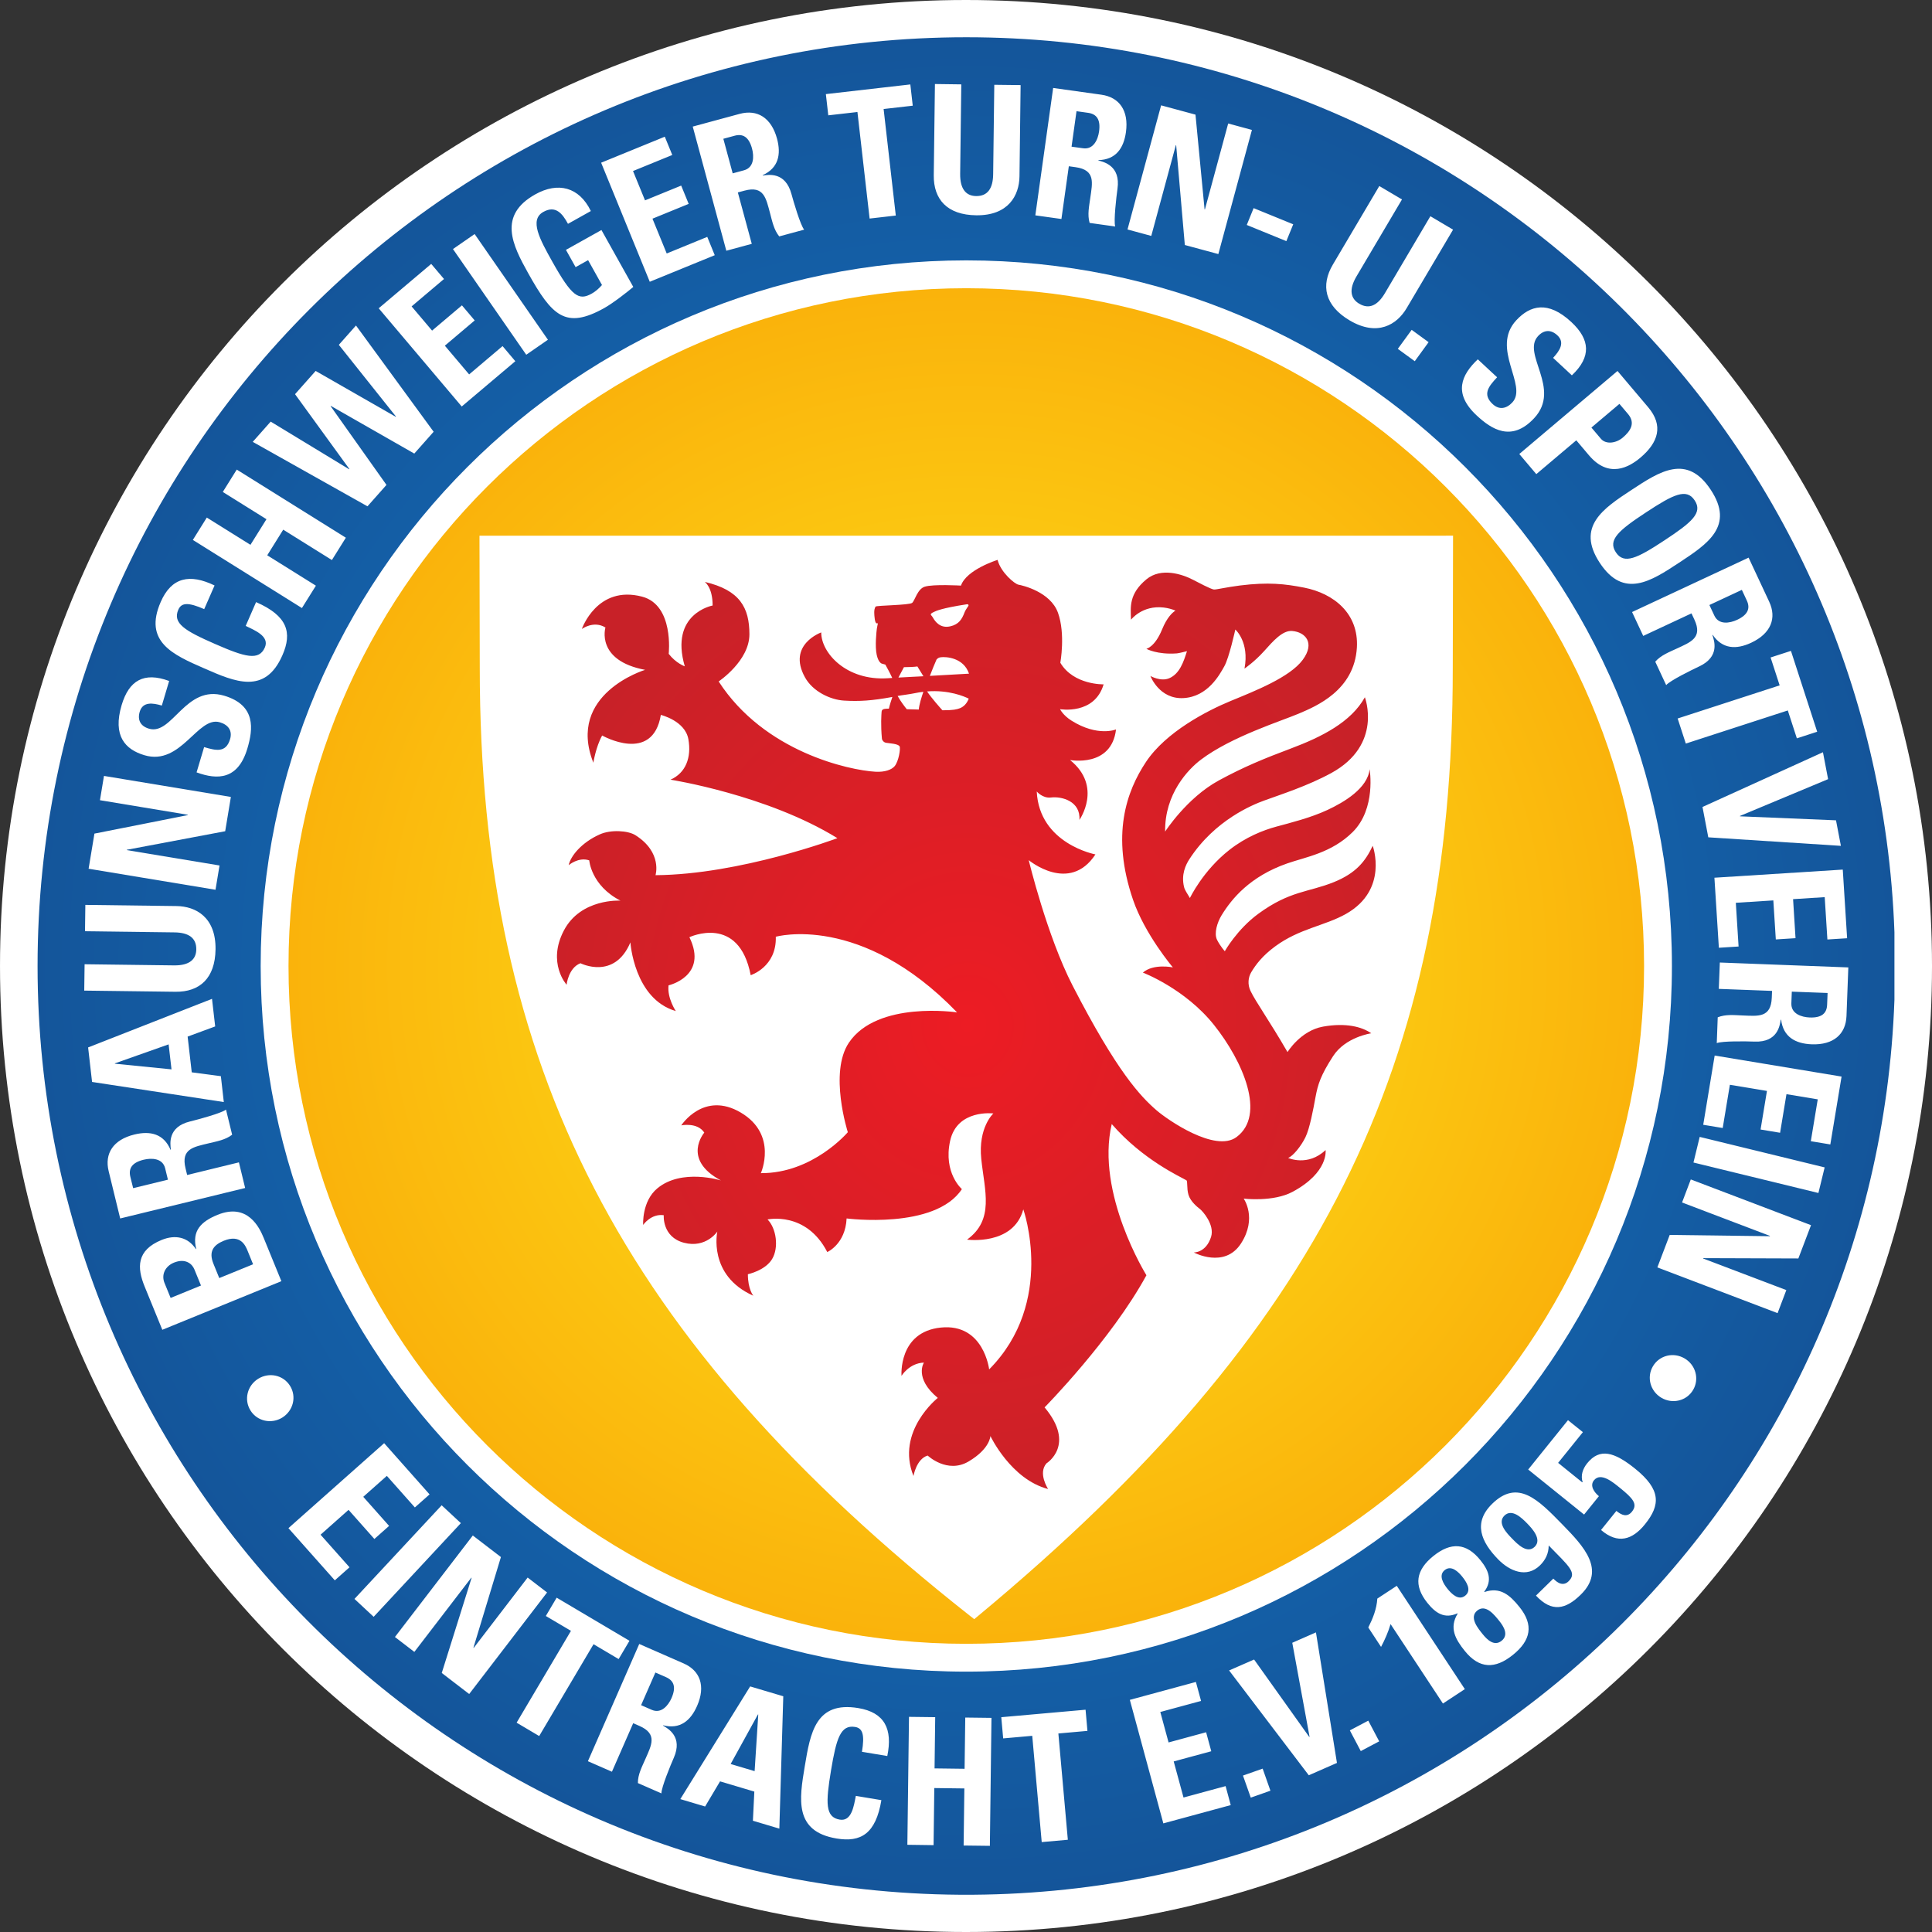 <?xml version="1.0" encoding="utf-8"?>
<!-- Generator: Adobe Illustrator 16.0.3, SVG Export Plug-In . SVG Version: 6.00 Build 0)  -->
<!DOCTYPE svg PUBLIC "-//W3C//DTD SVG 1.1//EN" "http://www.w3.org/Graphics/SVG/1.1/DTD/svg11.dtd">
<svg version="1.1"
	 id="svg3824" xmlns:dc="http://purl.org/dc/elements/1.1/" xmlns:cc="http://creativecommons.org/ns#" xmlns:rdf="http://www.w3.org/1999/02/22-rdf-syntax-ns#" xmlns:svg="http://www.w3.org/2000/svg"
	 xmlns="http://www.w3.org/2000/svg" xmlns:xlink="http://www.w3.org/1999/xlink" x="0px" y="0px" width="400px" height="400px"
	 viewBox="0 -6.204 400 400" enable-background="new 0 -6.204 400 400" xml:space="preserve">
<rect x="0" y="-6.204" width="400" height="400" fill="#333333" stroke="none"/>
<g id="layer1" transform="translate(-156.146,-338.564)">
	<path id="path222-4" fill="#FFFFFF" d="M156.147,532.364c0,110.454,89.542,199.996,199.996,199.996
		c110.461,0,200.004-89.542,200.004-199.996c0-110.461-89.543-200.004-200.004-200.004
		C245.689,332.36,156.147,421.903,156.147,532.364"/>
	
		<radialGradient id="path210_1_" cx="151.031" cy="731.644" r="1.032" gradientTransform="matrix(186.324 0 0 -186.326 -27784.461 136856.578)" gradientUnits="userSpaceOnUse">
		<stop  offset="0" style="stop-color:#127BCA"/>
		<stop  offset="1" style="stop-color:#14559A"/>
	</radialGradient>
	<path id="path210" fill="url(#path210_1_)" d="M163.924,532.36c0,105.719,85.308,191.508,190.839,192.286l0,0h2.876
		c103.205-0.76,187.07-82.811,190.73-185.303l0,0v-13.972c-3.679-102.958-88.304-185.298-192.165-185.298l0,0
		C250.009,340.074,163.924,426.159,163.924,532.36 M214.281,532.607c0-78.783,63.87-142.647,142.647-142.647l0,0
		c78.789,0,142.652,63.864,142.652,142.647l0,0c0,78.782-63.863,142.652-142.652,142.652l0,0
		C278.151,675.26,214.281,611.39,214.281,532.607"/>
	<path id="path222" fill="#FFFFFF" d="M210.114,532.365c0,80.682,65.408,146.09,146.089,146.09
		c80.688,0,146.097-65.408,146.097-146.09c0-80.688-65.408-146.096-146.097-146.096
		C275.522,386.269,210.114,451.677,210.114,532.365"/>
	<path id="path226" fill="#FFFFFF" d="M478.74,635.228l5.126-6.355l-3.087-2.484l-8.237,10.221l11.571,9.323l3.069-3.806
		c-0.911-0.736-1.96-2.135-1.03-3.281c1.44-1.79,4.069,0.508,5.354,1.538c2.713,2.189,3.78,3.378,2.521,4.944
		c-0.495,0.616-1.02,0.797-1.574,0.724c-0.549-0.078-1.11-0.433-1.652-0.873l-3.178,3.949c3.479,2.99,6.501,2.05,9.111-1.2
		c3.226-4.004,3.292-7.182-2.05-11.487c-4.312-3.479-7.34-4.348-9.932-1.122c-0.923,1.146-1.388,2.533-0.936,3.908l-0.108,0.015
		l-4.969-4.01V635.228z M474.151,662.713c3.299,3.533,6.157,2.852,9.263-0.188c5.252-5.125,0.64-10.004-3.769-14.514
		c-5.029-5.15-9.232-9.504-14.558-4.306c-4.039,3.943-2.272,7.911,1.237,11.505c2.388,2.448,5.896,3.932,8.653,1.248
		c1.157-1.134,1.803-2.479,1.809-4.124c4.257,4.359,5.921,5.656,4.118,7.41c-0.536,0.537-1.104,0.621-1.64,0.483
		c-0.543-0.14-1.056-0.562-1.52-1.031L474.151,662.713L474.151,662.713z M469.237,650.937c-1.109-1.128-3.184-3.257-1.616-4.789
		c1.55-1.507,3.576,0.465,4.703,1.617c1.104,1.133,3.105,3.334,1.563,4.842C472.336,654.113,470.334,652.07,469.237,650.937
		 M469.387,674.978c3.703-2.979,4.348-6.187,1.332-9.926c-1.977-2.46-3.979-4.196-7.235-3.081l-0.048-0.055
		c1.755-2.357,0.922-4.42-0.784-6.53c-2.919-3.63-6.133-3.78-9.744-0.868c-3.612,2.912-4.154,6.078-1.229,9.715
		c1.7,2.11,3.539,3.358,6.21,2.152l0.048,0.054c-1.784,2.942-0.506,5.271,1.472,7.725
		C462.423,677.907,465.697,677.956,469.387,674.978 M455.253,657.436c1.375-1.109,2.853,0.386,3.636,1.357
		c0.826,1.031,2.026,2.798,0.621,3.926c-1.393,1.128-2.87-0.416-3.702-1.441C455.03,660.3,453.884,658.539,455.253,657.436
		 M462,665.806c1.761-1.423,3.595,0.964,4.564,2.165c0.917,1.146,1.99,2.876,0.477,4.095c-1.514,1.217-2.973-0.199-3.896-1.34
		C462.181,669.526,460.233,667.229,462,665.806 M442.077,673.331c0.79-1.483,1.495-3.093,1.972-4.722l10.842,16.451l4.535-2.985
		l-14.093-21.39l-4.028,2.647c-0.132,2.159-0.935,4.137-1.869,5.981L442.077,673.331L442.077,673.331z M435.618,690.619l2.262,4.287
		l3.816-2.02l-2.261-4.281L435.618,690.619L435.618,690.619z M427.116,699.911l5.831-2.557l-4.348-27.025l-4.902,2.152l3.581,19.464
		l-0.066,0.029l-11.42-16.027l-5.175,2.261L427.116,699.911L427.116,699.911z M413.489,699.972l1.616,4.57l4.07-1.435l-1.61-4.57
		L413.489,699.972z M410.956,706.086l-1.062-3.932l-8.713,2.364l-2.033-7.472l7.779-2.11l-1.067-3.932l-7.773,2.11l-1.712-6.307
		l8.437-2.286l-1.067-3.931l-13.677,3.708l6.935,25.574L410.956,706.086L410.956,706.086z M363.451,687.888l0.392,4.39l6.019-0.536
		l1.96,22.004l5.409-0.483l-1.961-22.004l6.019-0.536l-0.387-4.384L363.451,687.888L363.451,687.888z M349.636,698.488l0.133-10.606
		l-5.427-0.066l-0.337,26.489l5.427,0.073l0.15-11.819l6.223,0.079l-0.151,11.818l5.434,0.066l0.332-26.495l-5.427-0.066
		l-0.139,10.607L349.636,698.488L349.636,698.488z M329.358,713.003c4.999,0.831,8.104-0.953,9.268-7.941l-5.288-0.881
		c-0.41,2.051-0.845,5.325-3.329,4.915c-3.015-0.501-2.924-3.462-1.815-10.161c1.116-6.692,1.983-9.527,4.999-9.027
		c1.597,0.266,1.983,1.671,1.411,5.145l5.246,0.874c1.146-5.578-0.542-9.021-6.006-9.926c-8.833-1.471-9.925,5.12-11.077,12.036
		C321.627,704.874,320.523,711.538,329.358,713.003 M312.383,699.056l-4.963-1.478l5.65-10.264l0.067,0.02L312.383,699.056
		L312.383,699.056z M302.131,706.376l3.094-5.204l7.097,2.117l-0.295,6.035l5.475,1.634l0.814-27.405l-6.856-2.039l-14.46,23.331
		L302.131,706.376L302.131,706.376z M287.244,689.13l1.284,0.562c3.824,1.67,2.484,4.01,1.219,6.897
		c-0.693,1.586-1.55,3.172-1.532,4.939l4.872,2.134c-0.024-1.206,1.881-5.825,2.563-7.369c1.912-4.372-1.193-6.048-2.226-6.662
		l0.029-0.066c3.462,0.881,5.663-0.923,7.02-4.017c1.815-4.136,0.609-7.302-2.781-8.791l-9.195-4.028L277.866,697l4.975,2.177
		l4.402-10.047H287.244z M291.838,678.637l2.208,0.966c1.579,0.699,2.152,1.989,1.14,4.312c-0.676,1.543-2.123,3.315-4.101,2.448
		l-2.208-0.965L291.838,678.637L291.838,678.637z M271.397,663.141l-2.244,3.793l5.205,3.074l-11.252,19.014l4.673,2.768
		l11.252-19.013l5.197,3.075l2.244-3.786L271.397,663.141z M241.934,674.368l11.794-15.37l0.055,0.043l-6.175,19.688l5.68,4.36
		l16.125-21.026l-4.022-3.088l-11.167,14.563l-0.055-0.048l5.687-18.76l-5.819-4.462l-16.124,21.015l4.022,3.088V674.368z
		 M233.51,667.102l18.054-19.393l-3.974-3.695l-18.054,19.386L233.51,667.102L233.51,667.102z M225.466,659.552l3.044-2.701
		l-5.994-6.747l5.795-5.144l5.348,6.029l3.045-2.707l-5.349-6.023l4.885-4.336l5.8,6.536l3.045-2.701l-9.407-10.602l-19.815,17.591
		L225.466,659.552L225.466,659.552z"/>
	<path id="path230" fill="#FFFFFF" d="M500.115,621.754c2.285,1.35,5.216,0.669,6.566-1.616c1.345-2.285,0.531-5.18-1.749-6.524
		c-2.284-1.357-5.209-0.675-6.561,1.609C497.016,617.509,497.83,620.403,500.115,621.754 M504.397,581.321l18.198,6.917
		l-0.024,0.066l-20.73-0.265l-2.557,6.723l24.892,9.468l1.81-4.771l-17.24-6.549l0.028-0.066l19.701,0.066l2.622-6.893
		l-24.891-9.467L504.397,581.321L504.397,581.321z M506.76,573.048l25.869,6.309l1.291-5.301l-25.869-6.313L506.76,573.048
		L506.76,573.048z M508.781,565.233l4.034,0.669l1.483-8.948l7.676,1.273l-1.32,7.988l4.04,0.671l1.321-7.99l6.477,1.073
		l-1.436,8.665l4.039,0.67l2.328-14.051l-26.272-4.354L508.781,565.233L508.781,565.233z M523.03,537.514l-0.055,1.41
		c-0.163,4.192-2.84,3.8-6.013,3.679c-1.73-0.065-3.527-0.283-5.179,0.38l-0.199,5.343c1.122-0.457,6.139-0.379,7.833-0.313
		c4.788,0.182,5.222-3.346,5.409-4.534l0.079,0.005c0.451,3.558,2.948,4.957,6.337,5.09c4.535,0.168,7.056-2.122,7.2-5.844
		l0.38-10.076l-26.604-1.013l-0.211,5.457L523.03,537.514L523.03,537.514z M534.529,537.947l-0.097,2.424
		c-0.061,1.731-1.062,2.745-3.605,2.648c-1.694-0.067-3.884-0.761-3.799-2.932l0.091-2.417L534.529,537.947L534.529,537.947z
		 M512.018,528.583l4.083-0.259l-0.572-9.051l7.766-0.494l0.514,8.08l4.081-0.259l-0.506-8.081l6.549-0.417l0.555,8.769l4.083-0.259
		l-0.899-14.213l-26.574,1.683L512.018,528.583L512.018,528.583z M508.63,499.434l1.2,6.284l27.454,1.767l-1.013-5.288
		l-19.876-0.827l-0.019-0.072l18.259-7.623l-1.067-5.571L508.63,499.434L508.63,499.434z M526.943,467.119l-4.215,1.363l1.876,5.777
		l-21.118,6.856l1.689,5.192l21.117-6.856l1.875,5.777l4.209-1.369L526.943,467.119L526.943,467.119z M506.35,459.353l0.598,1.278
		c1.772,3.799-0.79,4.673-3.666,6.018c-1.568,0.73-3.269,1.37-4.433,2.708l2.262,4.848c0.79-0.928,5.288-3.147,6.826-3.865
		c4.348-2.026,3.11-5.361,2.743-6.507l0.066-0.028c2.032,2.96,4.891,3.063,7.966,1.627c4.113-1.924,5.306-5.114,3.732-8.484
		l-4.269-9.136l-24.127,11.264l2.31,4.944L506.35,459.353L506.35,459.353z M516.776,454.486l1.025,2.195
		c0.735,1.568,0.309,2.925-1.995,4.004c-1.538,0.718-3.805,1.098-4.722-0.868l-1.025-2.195L516.776,454.486z M487.362,448.896
		c4.95,7.519,10.619,3.786,16.438-0.049c5.886-3.871,11.493-7.562,6.543-15.075c-4.944-7.52-10.552-3.829-16.438,0.043
		C488.079,437.651,482.417,441.378,487.362,448.896 M490.691,446.708c-1.694-2.563,0.554-4.522,6.259-8.273
		c5.699-3.75,8.382-5.041,10.063-2.472c1.695,2.563-0.554,4.517-6.252,8.267C495.063,447.987,492.378,449.271,490.691,446.708
		 M470.7,426.357l3.522,4.166l8.279-7l2.616,3.093c4.131,4.885,8.352,2.448,10.661,0.495c3.714-3.143,4.817-6.634,1.604-10.438
		l-6.349-7.507L470.7,426.357z M491.432,415.979l1.773,2.092c1.585,1.875,0.554,3.509-1.11,4.914
		c-1.356,1.14-3.454,1.454-4.505,0.211l-1.959-2.315L491.432,415.979L491.432,415.979z M473.782,418.935
		c5.704-6.133-2.642-13.291,0.802-16.993c1.254-1.35,2.701-1.362,3.998-0.157c1.615,1.502,0.47,3.208-0.887,4.667l3.89,3.618
		c4.058-3.829,3.787-7.405-0.104-11.029c-4.865-4.529-8.557-3.432-11.396-0.38c-5.402,5.807,2.442,13.507-0.826,17.016
		c-1.235,1.321-2.726,1.599-4.07,0.344c-2.194-2.044-0.819-3.685,0.917-5.547l-3.998-3.721c-3.353,3.178-5.191,7.006-0.241,11.614
		C464.906,421.201,469.084,423.981,473.782,418.935 M448.419,400.65l-2.87,3.938l3.51,2.557l2.864-3.938L448.419,400.65
		L448.419,400.65z M452.291,377.127l-9.419,15.944c-1.508,2.539-3.263,3.383-5.318,2.171c-1.714-1.019-2.237-2.822-0.567-5.65
		l9.425-15.938l-4.697-2.779l-9.611,16.256c-2.551,4.317-1.678,8.521,3.484,11.572c5.729,3.383,9.764,0.887,11.789-2.539
		l9.612-16.256L452.291,377.127L452.291,377.127z M415.695,375.451l-1.418,3.485l8.196,3.347l1.423-3.485L415.695,375.451z
		 M394.504,381.204l5.09-18.796l0.066,0.019l1.791,20.66l6.94,1.875l6.952-25.701l-4.914-1.333l-4.818,17.794l-0.072-0.019
		l-1.881-19.609l-7.116-1.924l-6.958,25.7L394.504,381.204L394.504,381.204z M377.434,366.78l1.393,0.193
		c4.154,0.584,3.498,3.208,3.051,6.349c-0.234,1.718-0.633,3.491-0.138,5.191l5.294,0.742c-0.344-1.163,0.241-6.145,0.477-7.827
		c0.663-4.746-2.804-5.529-3.962-5.843l0.006-0.072c3.594-0.091,5.233-2.431,5.704-5.789c0.627-4.499-1.399-7.236-5.084-7.755
		l-9.985-1.399l-3.69,26.376l5.402,0.753L377.434,366.78L377.434,366.78z M379.026,355.383l2.4,0.337
		c1.719,0.241,2.622,1.333,2.272,3.853c-0.234,1.682-1.157,3.787-3.304,3.485L378,362.728L379.026,355.383L379.026,355.383z
		 M362.003,349.914l-0.234,18.512c-0.035,2.949-1.146,4.56-3.529,4.529c-1.989-0.024-3.346-1.333-3.303-4.619l0.234-18.507
		l-5.458-0.073l-0.241,18.881c-0.061,5.017,2.792,8.225,8.786,8.297c6.65,0.084,8.912-4.089,8.961-8.075l0.234-18.88
		L362.003,349.914L362.003,349.914z M327.132,351.844l0.5,4.395l6.037-0.688l2.521,22.059l5.42-0.621l-2.521-22.058l6.031-0.688
		l-0.5-4.402L327.132,351.844L327.132,351.844z M308.908,372.201l1.364-0.368c4.045-1.092,4.467,1.579,5.3,4.643
		c0.452,1.67,0.784,3.449,1.906,4.829l5.161-1.398c-0.778-0.935-2.189-5.747-2.634-7.387c-1.255-4.625-4.746-3.986-5.934-3.817
		l-0.024-0.072c3.269-1.496,3.853-4.287,2.973-7.562c-1.188-4.378-4.125-6.108-7.719-5.138l-9.732,2.636l6.953,25.706l5.27-1.429
		L308.908,372.201L308.908,372.201z M305.906,361.093l2.339-0.633c1.671-0.453,2.931,0.199,3.6,2.653
		c0.44,1.641,0.429,3.938-1.67,4.505l-2.334,0.633L305.906,361.093z M304.127,385.196l-1.55-3.793l-8.395,3.438l-2.948-7.206
		l7.495-3.063l-1.55-3.787l-7.489,3.057l-2.484-6.072l8.128-3.322l-1.55-3.787l-13.181,5.385l10.07,24.651L304.127,385.196
		L304.127,385.196z M278.474,376.054c-2.43-5.017-6.826-6.066-11.499-3.455c-7.791,4.354-4.746,10.468-1.472,16.329
		c4.933,8.822,7.737,11.687,15.75,7.212c1.894-1.062,4.854-3.395,6.007-4.371l-6.591-11.783l-7.351,4.107l2.002,3.576l2.587-1.447
		l2.876,5.15c-0.58,0.663-1.327,1.333-2.117,1.773c-2.707,1.52-4.124,0.615-8.195-6.658c-2.515-4.504-4.799-8.599-1.833-10.251
		c2.521-1.411,3.931,0.295,5.102,2.466L278.474,376.054L278.474,376.054z M269.587,402.701l-15.172-21.883l-4.487,3.105
		l15.172,21.884L269.587,402.701z M262.839,407.145l-2.642-3.129l-6.922,5.861l-5.029-5.945l6.181-5.229l-2.642-3.124l-6.181,5.228
		l-4.239-5.011l6.706-5.674l-2.647-3.124l-10.873,9.189l17.191,20.334L262.839,407.145L262.839,407.145z M232.231,437.187
		l3.931-4.432l-11.565-16.306l0.043-0.054l17.282,9.872l4.004-4.517l-16.076-21.997l-3.552,4.003l11.826,14.84l-0.048,0.054
		l-16.577-9.491l-4.269,4.812l11.251,15.497l-0.048,0.048l-16.244-9.865l-3.715,4.191L232.231,437.187L232.231,437.187z
		 M208.001,445.158l-9.039-5.644l-2.888,4.631l22.582,14.104l2.895-4.631l-10.076-6.29l3.311-5.306l10.076,6.289l2.889-4.625
		l-22.588-14.105l-2.889,4.632l9.04,5.644L208.001,445.158L208.001,445.158z M214.623,468.007c2.05-4.667,1.067-8.135-5.458-10.987
		l-2.152,4.932c1.894,0.911,4.98,2.141,3.968,4.462c-1.231,2.81-4.095,1.996-10.348-0.742c-6.253-2.731-8.798-4.281-7.562-7.097
		c0.651-1.489,2.11-1.52,5.354-0.103l2.146-4.897c-5.15-2.49-8.924-1.694-11.149,3.407c-3.606,8.243,2.539,10.933,8.997,13.755
		C204.8,473.536,211.023,476.255,214.623,468.007 M202.568,476.4c-8.02-2.388-10.733,8.273-15.575,6.826
		c-1.768-0.519-2.425-1.809-1.918-3.509c0.627-2.111,2.665-1.846,4.577-1.279l1.514-5.089c-5.235-1.935-8.322-0.103-9.835,4.994
		c-1.893,6.374,0.729,9.189,4.722,10.378c7.604,2.26,11.022-8.19,15.612-6.82c1.73,0.512,2.64,1.73,2.116,3.497
		c-0.851,2.876-2.937,2.364-5.373,1.64l-1.562,5.234c4.341,1.591,8.586,1.532,10.517-4.944
		C208.551,483.341,209.183,478.365,202.568,476.4 M201.597,511.549l-19.212-3.184l0.01-0.067l20.375-3.841l1.176-7.098
		l-26.273-4.353l-0.833,5.029l18.192,3.015l-0.009,0.072l-19.326,3.829l-1.207,7.272l26.273,4.354L201.597,511.549L201.597,511.549z
		 M173.744,525.165l18.513,0.236c2.955,0.033,4.559,1.146,4.528,3.527c-0.024,1.989-1.333,3.347-4.613,3.305l-18.512-0.236
		l-0.073,5.458l18.886,0.24c5.011,0.061,8.219-2.791,8.297-8.791c0.084-6.646-4.088-8.9-8.074-8.954l-18.88-0.242L173.744,525.165
		L173.744,525.165z M191.057,548.585l0.598,5.175l-11.717-1.17l-0.005-0.073L191.057,548.585L191.057,548.585z M201.875,555.171
		l-6.03-0.797l-0.851-7.398l5.704-2.105l-0.657-5.71l-25.651,10.058l0.819,7.146l27.274,4.162L201.875,555.171L201.875,555.171z
		 M194.893,575.63l-0.332-1.368c-0.996-4.076,1.688-4.433,4.769-5.187c1.683-0.41,3.474-0.699,4.879-1.784l-1.272-5.198
		c-0.953,0.753-5.8,2.051-7.447,2.454c-4.661,1.134-4.105,4.649-3.968,5.838l-0.072,0.019c-1.411-3.298-4.19-3.961-7.483-3.154
		c-4.408,1.073-6.211,3.968-5.324,7.586l2.388,9.793l25.869-6.307l-1.29-5.308L194.893,575.63L194.893,575.63z M183.713,578.355
		l-0.58-2.352c-0.404-1.682,0.277-2.931,2.75-3.533c1.646-0.404,3.944-0.331,4.456,1.779l0.574,2.351L183.713,578.355z
		 M210.751,588.68c-0.874-2.141-3.322-7.352-9.569-4.801c-3.383,1.388-5.354,3.281-4.408,7.073l-0.065,0.024
		c-1.665-2.515-4.275-3.051-7.109-1.893c-5.259,2.146-5.083,5.788-3.51,9.636l3.661,8.961l24.651-10.064L210.751,588.68
		L210.751,588.68z M191.473,601.083l-1.272-3.111c-0.694-1.706,0.145-3.456,1.954-4.197c2.387-0.971,3.769,0.26,4.221,1.363
		l1.381,3.376L191.473,601.083z M201.543,596.971l-1.2-2.948c-1.037-2.539-0.033-3.89,2.146-4.782
		c3.45-1.405,4.469,0.988,4.909,2.056l1.146,2.817L201.543,596.971L201.543,596.971z M209.594,617.823
		c-2.249,1.404-2.991,4.312-1.586,6.565c1.399,2.25,4.348,2.858,6.597,1.46c2.249-1.411,2.996-4.317,1.585-6.572
		C214.785,617.026,211.848,616.418,209.594,617.823"/>
	
		<radialGradient id="path250_1_" cx="151.236" cy="731.222" r="1.032" gradientTransform="matrix(138.224 0 0 -138.224 -20548.082 101604.586)" gradientUnits="userSpaceOnUse">
		<stop  offset="0" style="stop-color:#FEE81B"/>
		<stop  offset="1" style="stop-color:#FAB20B"/>
	</radialGradient>
	<path id="path250" fill="url(#path250_1_)" d="M215.879,532.366c0,77.504,62.828,140.326,140.332,140.326l0,0
		c77.498,0,140.324-62.822,140.324-140.326l0,0c0-77.503-62.826-140.332-140.324-140.332l0,0
		C278.706,392.035,215.879,454.863,215.879,532.366"/>
	<path id="path262" fill="#FFFFFF" d="M455.498,443.267H256.916h-1.496v1.489l0.01,3.744c0.019,5.247,0.047,14.834,0.047,22.173
		c0,82.527,29.385,139.36,101.425,196.175l0.947,0.742l0.929-0.772c70.63-58.666,98.15-113.66,98.15-196.145
		c0-1.465,0.044-22.45,0.055-25.911l0.005-1.496h-1.495H455.498z"/>
	
		<radialGradient id="path282_1_" cx="151.617" cy="730.653" r="1.032" gradientTransform="matrix(93.199 0 0 -102.848 -13774.158 75690.82)" gradientUnits="userSpaceOnUse">
		<stop  offset="0" style="stop-color:#ED1C24"/>
		<stop  offset="1" style="stop-color:#C82128"/>
	</radialGradient>
	<path id="path282" fill="url(#path282_1_)" d="M355.095,453.602c0,0-5.723-0.332-7.483,0.223l0,0
		c-1.514,0.464-2.038,2.846-2.605,3.347l0,0c-0.566,0.501-7.417,0.519-7.58,0.778l0,0c-0.211,0.307-0.29,0.82-0.277,1.26l0,0
		c0.009,0.646,0.121,2.213,0.501,2.201l0,0l0.259,0.009c0,0-0.15,0.604-0.223,1.116l0,0c-0.072,0.519-0.422,3.63-0.024,5.415l0,0
		c0.398,1.779,1.146,1.827,1.146,1.827l0,0c0,0,0.235,0.079,0.639,0.182l0,0c0.295,0.53,0.892,1.609,1.429,2.761l0,0
		c-0.308,0.024-0.621,0.043-0.928,0.061l0,0c-8.527,0.566-13.779-5.192-13.779-9.486l0,0c0,0-7.079,2.521-3.383,9.262l0,0
		c1.628,2.991,5.312,4.691,8.129,4.854l0,0c3.087,0.181,5.674,0.043,9.985-0.754l0,0c-0.284,0.838-0.597,1.821-0.717,2.418l0,0
		h-0.009c-0.893,0.019-1.453,0.048-1.501,0.628l0,0c-0.043,0.584-0.211,2.677,0.072,5.668l0,0c0,0,0.187,0.657,0.844,0.772l0,0
		c0.651,0.12,2.502,0.18,2.81,0.748l0,0c0.229,0.429-0.181,3.087-1.037,4.106l0,0c-0.603,0.706-1.978,1.255-3.98,1.14l0,0
		c-5.403-0.313-22.993-4.071-32.447-18.693l0,0c0,0,6.368-4.245,6.368-9.763l0,0c0-5.512-1.979-9.153-9.25-10.848l0,0
		c0,0,1.634,1.067,1.634,4.891l0,0c0,0-8.96,1.628-5.765,12.591l0,0c0,0-1.839-0.646-3.329-2.587l0,0c0,0,1.14-10.094-5.511-11.843
		l0,0c-9.322-2.448-12.471,6.699-12.471,6.699l0,0c0,0,2.443-1.815,4.885-0.307l0,0c0,0-2.068,6.826,8.213,8.767l0,0
		c0,0-16.354,4.945-10.715,19.23l0,0c0,0,0.5-3.256,1.821-5.638l0,0c0,0,10.456,5.951,12.15-4.264l0,0c0,0,5.011,1.2,5.698,5.017
		l0,0c0.688,3.824-0.566,7.02-3.697,8.394l0,0c0,0,19.948,3.105,34.552,12.108l0,0c0,0-20.116,7.538-37.657,7.665l0,0
		c0,0,1.478-4.691-4.137-8.267l0,0c-1.555-0.995-5.131-1.194-7.386-0.187l0,0c-3.805,1.688-6.072,4.51-6.452,6.386l0,0
		c0,0,2.007-1.755,4.257-1.001l0,0c0,0,0.374,5.204,6.452,8.334l0,0c0,0-8.207-0.507-11.71,6.198l0,0
		c-3.51,6.706,0.566,11.216,0.566,11.216l0,0c0,0,0.374-3.509,2.876-4.449l0,0c0,0,7.014,3.569,10.335-4.317l0,0
		c0,0,0.754,11.71,9.401,14.218l0,0c0,0-1.821-2.694-1.502-5.324l0,0c0,0,8.261-1.882,4.318-9.967l0,0
		c0,0,10.246-4.861,12.688,7.863l0,0c0,0,5.391-1.695,5.198-7.959l0,0c0,0,17.608-5.011,37.53,15.66l0,0
		c0,0-16.51-2.479-22.395,6.271l0,0c-4.174,6.205-0.224,18.536-0.224,18.536l0,0c0,0-7.224,8.539-18.005,8.479l0,0
		c0,0,3.577-7.953-4.13-12.53l0,0c-7.707-4.571-12.344,2.635-12.344,2.635l0,0c0,0,3.323-0.693,4.764,1.502l0,0
		c0,0-4.764,5.512,3.442,9.901l0,0c0,0-8.098-2.557-13.151,1.628l0,0c-3.262,2.689-2.949,7.58-2.949,7.58l0,0
		c0,0,1.629-2.382,4.263-2.008l0,0c0,0-0.374,4.51,4.198,5.704l0,0c4.57,1.188,6.893-2.322,6.893-2.322l0,0
		c0,0-2.009,9.082,7.453,13.284l0,0c0,0-1.127-1.32-1.127-4.449l0,0c0,0,3.569-0.748,5.011-3.131l0,0
		c1.441-2.381,0.875-6.397-0.94-8.206l0,0c0,0,7.977-1.779,12.367,6.747l0,0c0,0,3.757-1.634,4.004-6.958l0,0
		c0,0,18.295,2.382,23.868-6.072l0,0c0,0-3.884-3.322-2.442-9.968l0,0c1.446-6.639,8.961-5.699,8.961-5.699l0,0
		c0,0-3.197,2.883-2.503,9.462l0,0c0.688,6.579,2.756,12.53-2.948,16.661l0,0c0,0,9.587,1.32,11.649-6.266l0,0
		c0,0,6.772,19.17-7.073,33.136l0,0c0,0-1.109-9.564-9.985-8.665l0,0c-8.882,0.897-8.158,10.01-8.158,10.01l0,0
		c0,0,1.561-2.636,4.637-2.756l0,0c0,0-2.093,3.208,2.87,7.313l0,0c0,0-8.75,6.923-5.029,16.167l0,0c0,0,0.584-3.527,2.936-4.233
		l0,0c0,0,4.046,3.849,8.485,1.219l0,0c4.438-2.629,4.504-5.259,4.504-5.259l0,0c0,0,4.246,8.979,11.946,10.969l0,0
		c0,0-2.159-3.268-0.326-5.324l0,0c0,0,6.139-3.799-0.403-11.577l0,0c0,0,13.82-14.015,21.086-27.358l0,0
		c0,0-10.558-16.957-7.182-31.303l0,0c6.452,7.441,14.285,10.939,15.449,11.639l0,0c0.313,0.187,0.029,1.628,0.44,3.015l0,0
		c0.41,1.382,1.852,2.544,2.383,2.948l0,0c0.536,0.41,3.074,3.238,2.297,5.747l0,0c-1.043,3.329-3.582,3.238-3.582,3.238l0,0
		c0,0,6.344,3.419,9.769-1.852l0,0c3.419-5.282,0.561-9.298,0.561-9.298l0,0c0,0,6.127,0.754,10.143-1.417l0,0
		c7.495-4.035,6.814-8.636,6.814-8.636l0,0c-3.673,3.491-7.755,1.635-7.755,1.635l0,0c1.001-0.374,2.671-2.419,3.576-4.27l0,0
		c0.91-1.851,1.634-5.837,2.104-8.382l0,0c0.477-2.544,1.037-4.426,3.618-8.412l0,0c2.568-3.992,7.911-4.746,7.911-4.746l0,0
		c-1.983-1.38-5.324-2.213-9.985-1.38l0,0c-4.661,0.832-7.352,5.27-7.352,5.27l0,0c-3.737-6.458-6.584-10.414-7.652-12.645l0,0
		c-0.663-1.375-0.481-2.834,0.133-3.872l0,0c0.93-1.561,2.298-3.406,4.963-5.366l0,0c5.035-3.708,10.306-4.257,14.66-6.724l0,0
		c8.888-5.017,5.535-14.098,5.535-14.098l0,0c-1.515,3.208-3.438,5.651-8.045,7.519l0,0c-5.246,2.123-9.099,1.761-15.642,6.555l0,0
		c-4.414,3.232-6.935,7.75-6.935,7.75l0,0c0,0-0.916-0.996-1.604-2.353l0,0c-0.682-1.356,0.061-3.654,0.928-5.078l0,0
		c2.117-3.455,5.893-8.056,13.61-10.751l0,0c3.812-1.326,9.153-2.153,13.52-6.47l0,0c4.933-4.866,3.527-13.031,3.527-13.031l0,0
		c-0.404,3.956-5.324,6.85-8.714,8.431l0,0c-3.497,1.634-7.748,2.683-10.547,3.443l0,0c-2.791,0.753-6.373,2.17-9.768,4.83l0,0
		c-5.5,4.312-8.178,9.968-8.178,9.968l0,0c-0.481-0.856-1.03-1.562-1.205-2.256l0,0c-0.651-2.622,0.355-4.655,1.104-5.8l0,0
		c5.294-8.153,13.199-11.289,15.425-12.109l0,0c3.323-1.218,8.985-3.008,13.93-5.705l0,0c10.745-5.868,6.971-15.696,6.971-15.696
		l0,0c-2.853,5.126-8.841,8.176-15.365,10.625l0,0c-5.439,2.039-9.702,3.781-14.876,6.597l0,0
		c-6.627,3.6-11.113,10.588-11.113,10.588l0,0c-0.114-7.809,4.764-12.904,7.429-14.906l0,0c6.344-4.782,16.613-7.972,20.231-9.516
		l0,0c3.618-1.537,11.523-4.805,12.042-13.7l0,0c0.397-7-4.74-11.167-10.908-12.385l0,0c-3.998-0.784-7.441-1.176-13.296-0.446l0,0
		c-2.738,0.344-5,0.887-5.403,0.833l0,0c-0.67-0.085-3.274-1.478-4.366-2.038l0,0c-2.141-1.109-6.549-2.599-9.601-0.072l0,0
		c-3.665,3.032-3.285,5.758-3.189,8.364l0,0c0,0,2.298-3.052,6.777-2.521l0,0c0.899,0.108,1.701,0.337,2.425,0.633l0,0
		c-0.628,0.391-1.754,1.405-2.769,3.895l0,0c-1.506,3.685-3.262,4.017-3.262,4.017l0,0c0,0,2.226,1.248,6.32,0.946l0,0
		c0.44-0.033,1.688-0.362,2.092-0.458l0,0c-0.705,2.237-1.52,4.667-3.648,5.596l0,0c-1.778,0.772-3.919-0.458-3.919-0.458l0,0
		c0,0,1.827,4.861,6.85,4.577l0,0c5.029-0.283,7.465-4.824,8.455-6.596l0,0c0.994-1.761,2.272-7.598,2.272-7.598l0,0
		c0,0,2.949,2.545,1.899,8.092l0,0c0,0,2.087-1.429,4.017-3.576l0,0c1.923-2.146,3.865-4.384,5.861-4.215l0,0
		c2.713,0.229,4.787,2.442,2.176,5.976l0,0c-2.664,3.612-9.925,6.458-14.924,8.515l0,0c-4.944,2.038-13.405,6.434-17.505,12.591l0,0
		c-4.101,6.157-7.272,15.195-2.708,28.552l0,0c2.448,7.175,8.255,14.014,8.255,14.014l0,0c0,0-3.998-0.844-6.21,1.079l0,0
		c0,0,8.725,3.305,14.737,10.854l0,0c6.018,7.562,10.788,18.657,4.644,23.203l0,0c-4.402,3.263-14.262-3.563-16.541-5.535l0,0
		c-3.328-2.882-8.189-7.966-17.373-25.796l0,0c-5.348-10.379-9.1-26.008-9.1-26.008l0,0c0,0,8.425,7.019,13.81-1.188l0,0
		c0,0-11.626-2.171-12.15-13.03l0,0c0,0,1.205,1.464,2.948,1.248l0,0c2.213-0.271,6.156,0.754,5.886,4.637l0,0
		c0,0,4.885-6.887-1.942-12.397l0,0c0,0,8.582,1.628,9.521-6.332l0,0c0,0-3.786,1.58-9.207-1.815l0,0
		c-1.767-1.104-2.383-2.382-2.383-2.382l0,0c0,0,7.14,1.254,9.021-5.138l0,0c0,0-6.205,0.169-8.961-4.468l0,0
		c0,0,1.086-5.952-0.482-10.336l0,0c-1.562-4.383-7.435-5.704-8.188-5.83l0,0c-0.748-0.121-3.654-2.515-4.324-5.132l0,0
		c0,0-6.452,2.001-7.579,5.324 M349.201,460.075c-0.271-0.435-0.748-0.524,0.319-1.025l0,0c0.41-0.194,1.532-0.766,6.693-1.563l0,0
		c0.121-0.019,0.459-0.079,0.459,0.212l0,0c0,0.174-0.543,0.717-0.839,1.483l0,0c-0.512,1.333-1.139,2.466-2.99,2.864l0,0
		c-0.266,0.054-0.507,0.084-0.735,0.084l0,0C350.298,462.132,349.484,460.546,349.201,460.075 M350.052,468.897
		c0.247-0.229,0.367-0.392,0.874-0.458l0,0c1.062-0.145,4.716,0.055,5.844,3.396l0,0c-1.599,0.083-4.578,0.247-8.105,0.458l0,0
		C349.104,471.158,349.695,469.657,350.052,468.897 M343.297,470.489c0.029,0,0.066,0,0.109,0l0,0c0.687,0,2.032-0.043,2.677-0.144
		l0,0c0.266,0.428,0.796,1.272,1.249,2.026l0,0c-1.411,0.084-3.691,0.174-5.18,0.271l0,0
		C342.508,471.954,342.941,471.134,343.297,470.489 M348.091,475.512c4.534-0.35,7.748,1.055,8.623,1.496l0,0
		c-0.398,1.031-1.049,1.664-1.809,1.973l0,0c-0.646,0.259-1.441,0.433-3.546,0.433l0,0c-0.029,0-0.066,0-0.097,0l0,0
		C350.768,478.865,348.942,476.815,348.091,475.512 M343.883,479.196c-0.362-0.446-1.285-1.634-1.894-2.743l0,0
		c0.832-0.163,2.532-0.356,3.503-0.567l0,0c0.627-0.133,1.237-0.229,1.827-0.301l0,0c-0.355,1.031-0.875,2.672-0.946,3.679l0,0
		C345.793,479.239,344.425,479.22,343.883,479.196"/>
</g>
</svg>
